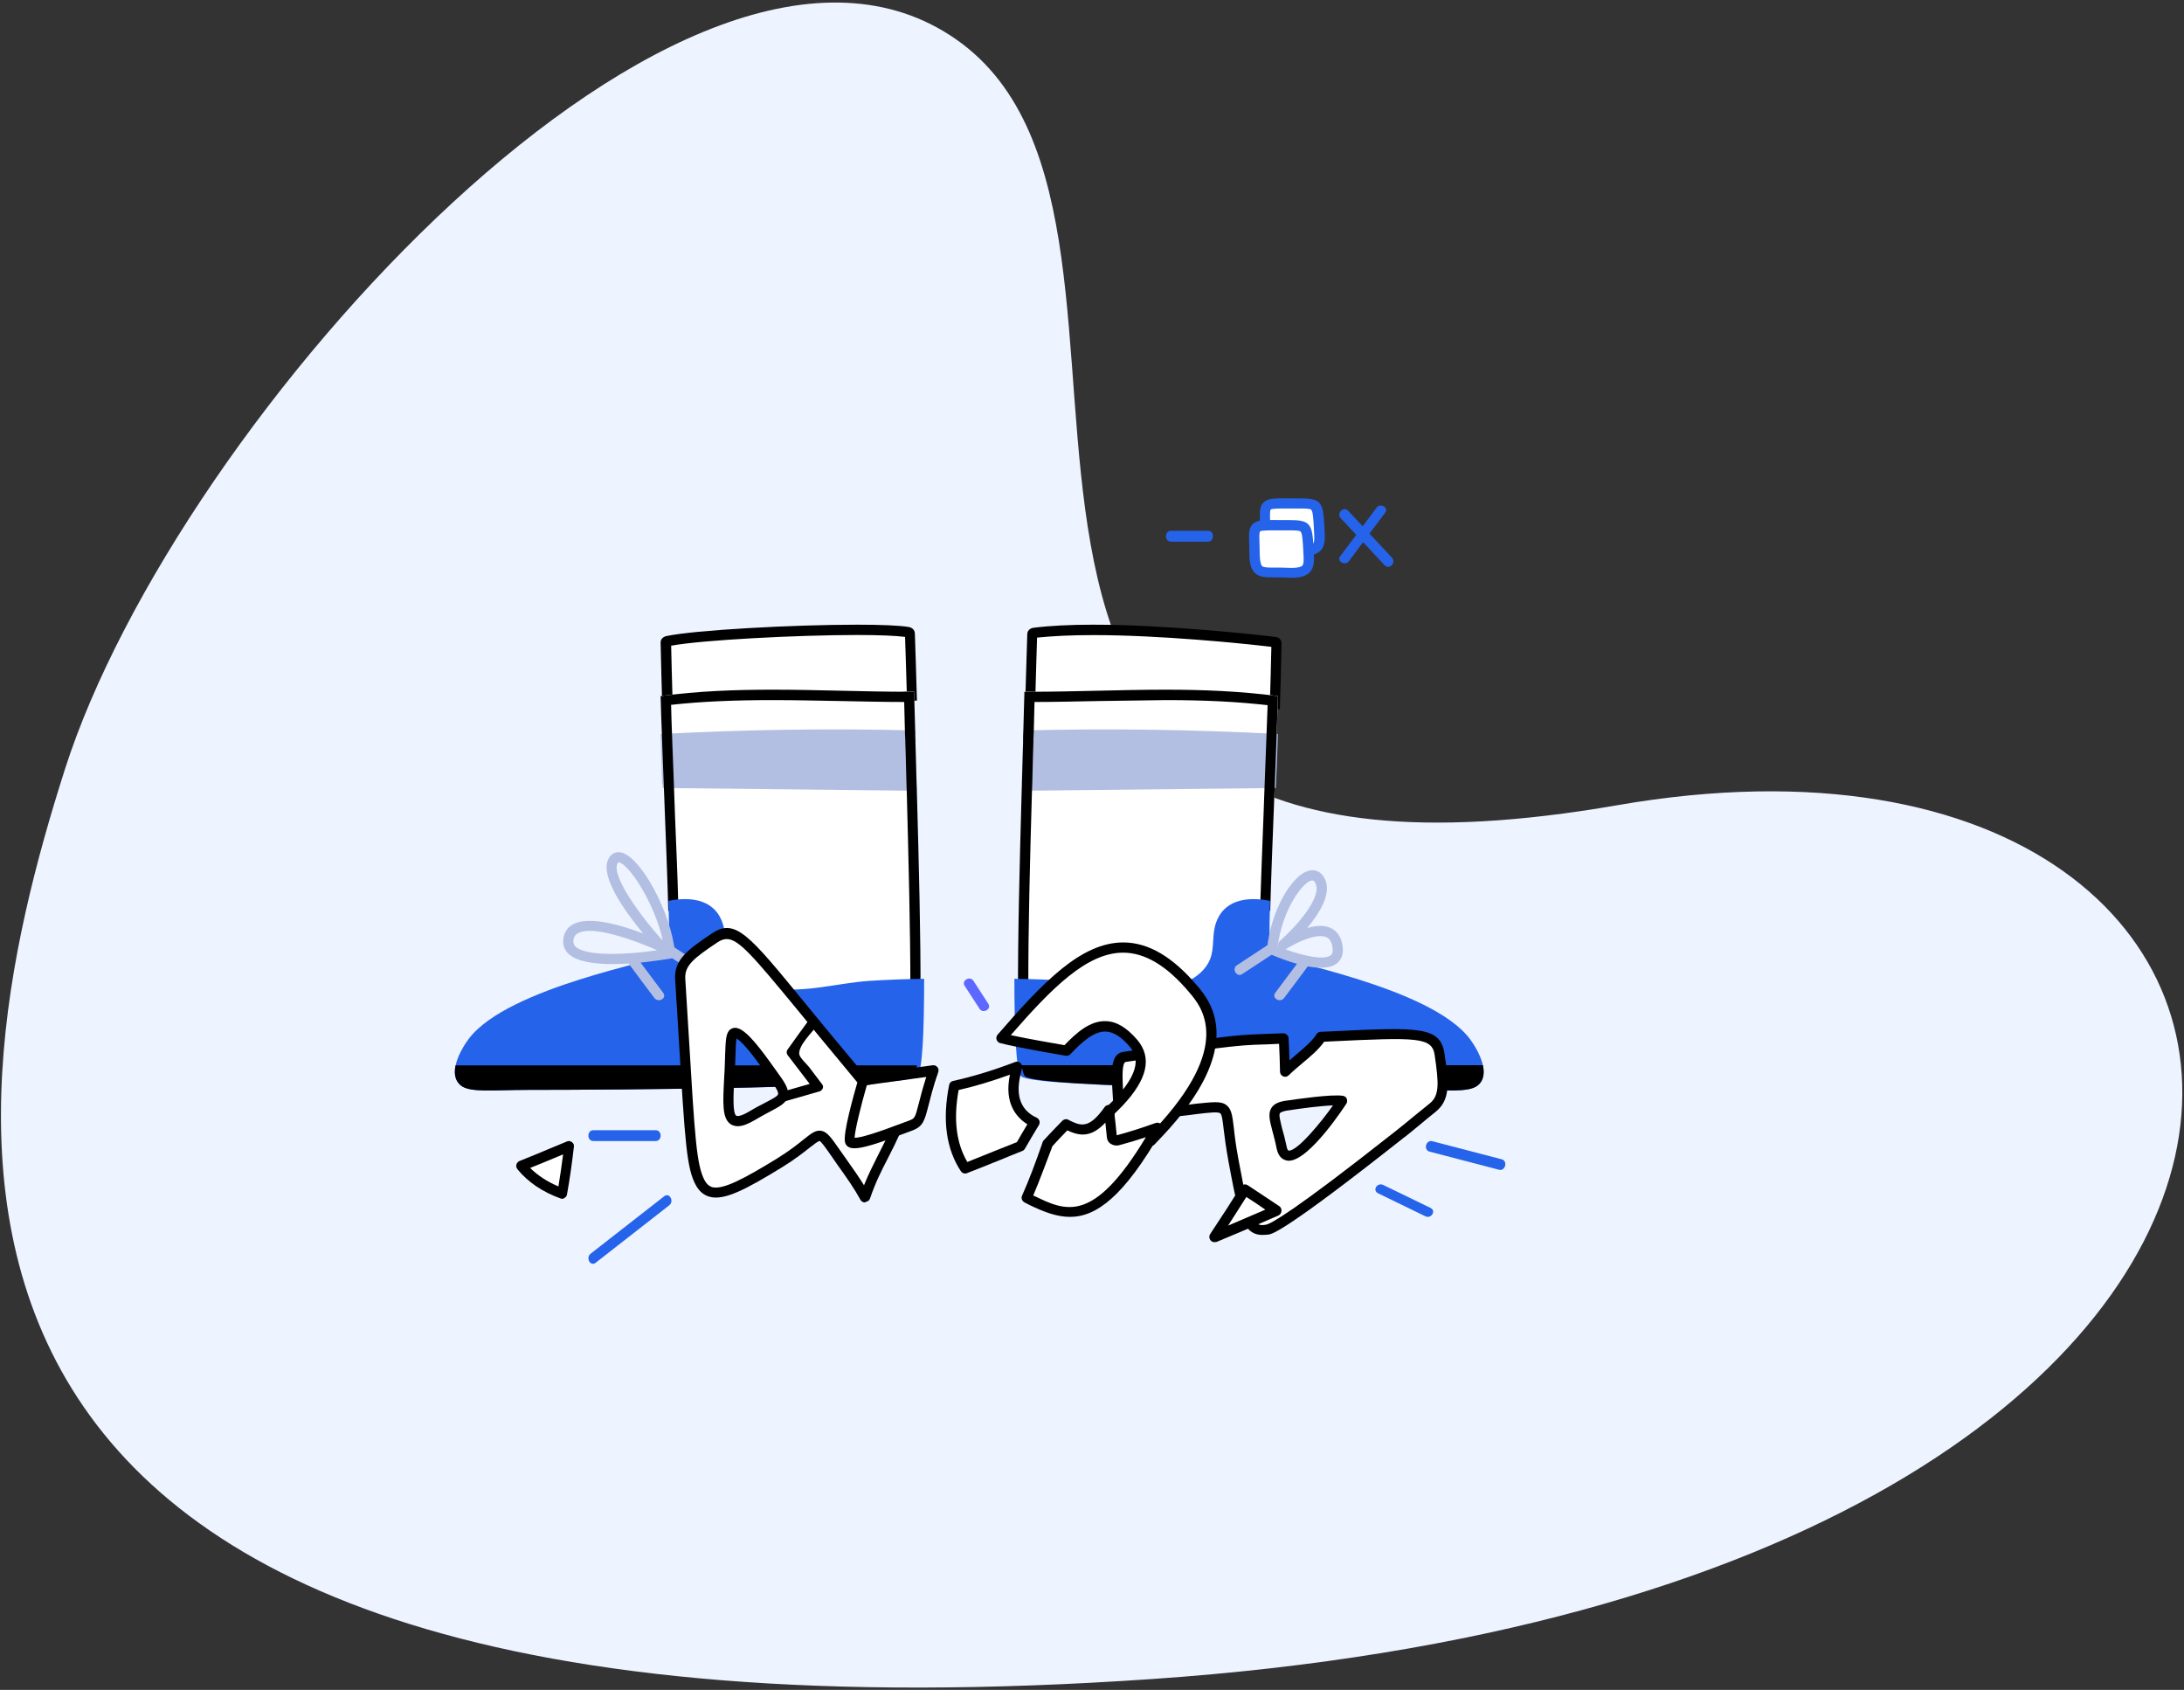 <svg width="605px" height="468px" viewBox="0 0 605 468" version="1.1" xmlns="http://www.w3.org/2000/svg" xmlns:xlink="http://www.w3.org/1999/xlink">
    <rect x="0" y="0" width="605" height="468" fill="#333333" stroke="none"/>
    <g id="Landing-Page" stroke="none" stroke-width="1" fill="none" fill-rule="evenodd">
        <g id="Partners----Select-Copy-2" transform="translate(-449, -1226)">
            <g id="Group" transform="translate(449.266, 1226.704)">
                <g id="Group-2" transform="translate(0, -0)">
                    <path d="M17.734,212.296 C48.734,115.296 190.734,-41.704 264.734,10.296 C338.734,62.296 228.734,260.296 447.734,222.296 C666.734,184.296 683.734,439.296 318.734,464.296 C-46.266,489.296 -13.266,309.296 17.734,212.296 Z" id="Path-11" fill="#EDF3FF"></path>
                    <g id="404" transform="translate(125.734, 137.296)" fill-rule="nonzero">
                        <path d="M58.416,57 C58.26,51.512 58.104,45.918 58,40.43 C58,40.219 58.26,40.113 58.364,40.113 C66.168,38.425 93.795,37 110.912,37 C117.78,37 122.618,37.211 124.907,37.633 C125.116,37.686 125.48,37.792 125.48,38.003 C125.636,42.963 125.792,48.715 126,55.259 C121.109,55.892 115.751,56.156 109.299,56.156 C104.565,56.156 99.726,55.997 94.992,55.839 C90.257,55.681 85.314,55.522 80.528,55.522 C72.464,55.522 65.908,55.945 59.925,56.894 C59.405,56.947 58.884,57 58.416,57 Z" id="Path" fill="#FFFFFF"></path>
                        <path d="M111.475,37.855 C117.678,37.855 122.318,38.067 124.716,38.384 C124.872,42.402 124.977,47.055 125.185,53.506 C120.702,53.982 115.749,54.246 109.911,54.246 C105.219,54.246 100.319,54.087 95.627,53.929 C90.884,53.77 85.932,53.611 81.084,53.611 C72.952,53.611 66.332,54.034 60.285,55.039 C60.128,49.963 60.023,45.257 59.919,40.816 C68.52,39.23 94.898,37.855 111.475,37.855 Z M111.475,35 C93.699,35 66.384,36.48 58.512,38.172 C57.678,38.384 57,39.018 57,39.917 C57.104,45.945 57.313,52.025 57.47,58 C58.46,57.947 59.503,57.894 60.493,57.841 C67.218,56.784 74.098,56.467 80.979,56.467 C90.571,56.467 100.267,57.048 109.807,57.048 C115.958,57.048 122.005,56.784 128,55.991 C127.791,48.906 127.635,42.72 127.426,37.379 C127.374,36.428 126.645,35.793 125.706,35.634 C123.204,35.211 117.991,35 111.475,35 Z" id="Shape" fill="#000000"></path>
                        <path d="M57.467,68.552 C57.571,71.802 57.726,75 57.83,78.094 C57.882,79.037 57.882,79.981 57.934,80.925 C58.452,94.189 58.919,105.986 59.126,114.217 C65.817,114.951 71.107,117.94 73.597,125.175 C76.76,134.559 78.731,143.839 90.764,143.997 C102.952,144.154 114.932,138.859 127.121,137.862 C127.743,137.81 128.365,137.81 128.988,137.758 C129.091,121.924 128.521,100.481 128.002,81.711 C127.95,80.768 127.95,79.824 127.899,78.88 C127.795,74.948 127.691,71.121 127.587,67.556 C127.587,67.346 127.587,67.136 127.587,66.926 C127.535,66.192 127.535,65.458 127.535,64.724 C127.432,60.74 127.328,57.07 127.224,53.557 C103.782,53.662 80.235,51.617 57,54.763 C57.104,58.433 57.207,62.103 57.363,65.721 C57.415,66.664 57.415,67.608 57.467,68.552 Z" id="Path" fill="#FFFFFF"></path>
                        <path d="M128,81 C127.948,80.072 127.583,66.616 127.583,66.462 C127.531,65.74 127.531,65.018 127.531,64.296 C104.021,63.678 80.51,64.039 57,65.276 C57.052,66.204 57.365,78.268 57.417,79.196 C57.469,79.196 57.521,79.196 57.521,79.196 C57.521,79.556 57.573,79.866 57.573,80.227 C81.032,80.484 104.542,80.742 128,81 Z" id="Path" fill="#B3BFE2"></path>
                        <path d="M88.067,55.883 C94.29,55.883 100.67,56.04 106.842,56.145 C112.65,56.25 118.615,56.407 124.475,56.407 C124.527,59.081 124.631,61.859 124.683,64.847 C124.683,65.214 124.683,65.581 124.735,65.948 C124.735,66.315 124.735,66.629 124.787,66.996 C124.787,67.101 124.787,67.206 124.787,67.31 C124.787,67.363 124.787,67.468 124.787,67.52 C124.787,67.573 124.787,67.573 124.787,67.625 L124.89,70.77 C124.942,73.391 125.046,76.117 125.098,78.948 L125.202,81.778 C125.668,99.601 126.187,119.782 126.187,135.089 C120.845,135.613 115.607,136.871 110.472,138.077 C103.885,139.649 97.61,141.117 91.334,141.117 L90.816,141.117 C82.206,141.012 80.08,135.77 77.02,126.544 C76.76,125.758 76.501,124.972 76.242,124.185 C73.908,117.371 69.084,113.177 61.875,111.71 C61.72,105.315 61.357,97.19 60.994,88.016 L60.734,80.782 C60.734,80.31 60.682,79.839 60.682,79.367 C60.682,78.895 60.631,78.423 60.631,77.899 C60.579,76.117 60.475,74.282 60.423,72.448 L60.267,68.359 C60.216,67.415 60.216,66.472 60.164,65.528 C60.06,62.75 59.956,59.972 59.904,57.194 C68.047,56.302 77.123,55.883 88.067,55.883 Z M88.067,53 C77.694,53 67.321,53.367 57,54.782 C57.104,58.452 57.207,62.121 57.363,65.738 C57.415,66.681 57.415,67.625 57.467,68.569 C57.571,71.819 57.726,75.016 57.83,78.109 C57.882,79.052 57.882,79.996 57.934,80.94 C58.452,94.202 58.919,105.996 59.126,114.226 C65.817,114.96 71.107,117.948 73.597,125.181 C76.76,134.565 78.731,143.843 90.764,144 C90.971,144 91.127,144 91.334,144 C103.315,144 115.14,138.863 127.121,137.867 C127.743,137.815 128.365,137.815 128.988,137.762 C129.091,121.931 128.521,100.492 128.002,81.726 C127.95,80.782 127.95,79.839 127.899,78.895 C127.795,74.964 127.691,71.137 127.587,67.573 C127.587,67.363 127.587,67.153 127.587,66.944 C127.535,66.21 127.535,65.476 127.535,64.742 C127.432,60.758 127.328,57.089 127.224,53.577 C126.706,53.577 126.239,53.577 125.72,53.577 C113.169,53.577 100.618,53 88.067,53 Z" id="Shape" fill="#000000"></path>
                        <path d="M114.815,133.643 C105.462,134.269 95.741,137.449 86.388,135.311 C82.5,134.425 78.401,132.34 76.352,128.794 C74.46,125.562 75.301,122.069 74.46,118.628 C72.569,111.172 65.738,110.181 59.17,111.485 C59.432,120.14 59.432,125.666 58.854,126.187 C56.963,128.064 14.822,135.207 3.84,149.701 C1.318,153.09 -2.098,159.66 1.686,162.631 C4.26,164.665 10.881,163.831 20.444,163.831 C44.142,163.831 124.798,163.361 128.108,160.077 C129.527,158.669 130,147.772 130,133.07 C124.903,133.122 119.859,133.33 114.815,133.643 Z" id="Path" fill="#2563EB"></path>
                        <path d="M0.208,157 C-0.261,159.206 0,161.255 1.667,162.621 C4.221,164.67 10.787,163.829 20.273,163.829 C43.778,163.829 123.778,163.356 127.062,160.047 C127.427,159.679 127.739,158.629 128,157.053 L0.208,157.053 L0.208,157 Z" id="Path" fill="#000000"></path>
                        <path d="M68.336,129.308 C65.241,127.266 62.2,125.277 59.105,123.236 C57.557,122.241 56.116,124.649 57.664,125.696 C60.759,127.737 63.8,129.726 66.895,131.768 C68.443,132.762 69.884,130.302 68.336,129.308 Z" id="Path" fill="#B3BFE2"></path>
                        <path d="M57.722,136.971 C55.408,133.833 53.041,130.694 50.727,127.608 C49.675,126.167 47.203,127.556 48.255,128.997 C50.569,132.135 52.936,135.273 55.25,138.36 C56.355,139.852 58.827,138.463 57.722,136.971 Z" id="Path" fill="#B3BFE2"></path>
                        <path d="M43.728,129 C38.652,129 33.785,128.327 31.483,126.154 C30.279,125.015 29.808,123.514 30.07,121.858 C30.332,120.098 31.274,118.701 32.843,117.925 C37.291,115.596 46.187,118.235 52.153,120.512 C47.181,114.509 40.222,104.831 42.472,100.018 C43.152,98.517 44.408,97.793 45.926,98.052 C51.42,98.983 60.002,114.871 60.996,125.947 C61.048,126.671 60.577,127.292 59.845,127.447 C58.484,127.654 50.844,129 43.728,129 Z M37.344,119.788 C36.088,119.788 34.989,119.995 34.152,120.409 C33.419,120.823 33,121.392 32.843,122.272 C32.739,123.048 32.896,123.618 33.419,124.135 C36.349,126.93 47.705,126.412 56.025,125.17 C51.891,123.307 42.89,119.788 37.344,119.788 Z M45.35,100.794 C45.245,100.794 45.193,100.846 45.036,101.157 C43.414,104.624 51.211,115.492 57.595,122.479 C55.397,112.18 48.228,101.26 45.402,100.794 L45.35,100.794 Z" id="Shape" fill="#B3BFE2"></path>
                        <path d="M178.495,59 C170.905,59 164.667,57.725 159,54.963 C159.208,48.217 159.364,42.321 159.52,37.222 C159.52,36.956 159.832,36.85 160.04,36.85 C164.303,36.266 169.813,36 176.364,36 C195.911,36 219.878,38.497 226.74,39.4 C226.896,39.4 227,39.559 227,39.718 C226.896,45.242 226.74,50.873 226.584,56.397 C226.064,56.397 225.544,56.344 225.076,56.344 C222.321,55.919 219.358,55.707 216.187,55.707 C209.896,55.707 203.45,56.557 197.211,57.406 C190.972,58.15 184.63,59 178.495,59 Z" id="Path" fill="#FFFFFF"></path>
                        <path d="M176.819,37.883 C195.481,37.883 218.209,40.179 226.185,41.14 C226.081,45.571 225.977,50.269 225.82,55.394 C225.82,55.394 225.82,55.394 225.768,55.394 C222.953,54.967 219.982,54.7 216.698,54.7 C210.286,54.7 203.769,55.554 197.462,56.409 C191.311,57.209 185.003,58.064 178.904,58.064 C171.866,58.064 166.08,56.943 160.815,54.54 C161.023,47.706 161.128,42.795 161.284,38.577 C165.454,38.15 170.667,37.883 176.819,37.883 Z M176.819,35 C170.667,35 164.933,35.267 160.294,35.854 C159.355,35.961 158.573,36.655 158.573,37.616 C158.417,43.008 158.209,49.255 158,56.409 C164.777,59.879 171.814,61 178.956,61 C191.415,61 204.291,57.637 216.698,57.637 C219.669,57.637 222.588,57.85 225.507,58.277 C226.498,58.331 227.54,58.384 228.531,58.437 C228.739,52.351 228.896,46.211 229,40.179 C229,39.271 228.374,38.524 227.488,38.417 C222.327,37.776 197.305,35 176.819,35 Z" id="Shape" fill="#000000"></path>
                        <path d="M227.533,68.552 C227.429,71.802 227.274,75 227.17,78.094 C227.118,79.037 227.118,79.981 227.066,80.925 C226.548,94.189 226.081,105.986 225.874,114.217 C219.183,114.951 217.212,126.905 214.775,134.14 C211.611,143.525 206.269,143.839 194.236,143.997 C182.048,144.154 170.068,138.859 157.879,137.862 C157.257,137.81 156.635,137.81 156.012,137.758 C155.909,121.924 156.479,100.481 156.998,81.711 C157.05,80.768 157.05,79.824 157.101,78.88 C157.205,74.948 157.309,71.121 157.413,67.556 C157.413,67.346 157.413,67.136 157.413,66.926 C157.465,66.192 157.465,65.458 157.465,64.724 C157.568,60.74 157.672,57.07 157.776,53.557 C181.218,53.662 204.765,51.617 228,54.763 C227.896,58.433 227.793,62.103 227.637,65.721 C227.585,66.664 227.533,67.608 227.533,68.552 Z" id="Path" fill="#FFFFFF"></path>
                        <path d="M228,65.272 C204.507,64.038 181.014,63.679 157.521,64.295 C157.469,65.015 157,77.865 157,78.636 C157,78.841 157,79.047 157,79.252 C157.052,79.252 157.104,79.252 157.104,79.252 C157.104,79.818 157.052,80.435 157.052,81 C180.493,80.743 203.986,80.486 227.427,80.229 C227.427,79.921 227.427,79.561 227.479,79.201 C227.635,75.912 228,66.043 228,65.272 Z" id="Path" fill="#B3BFE2"></path>
                        <path d="M196.933,53 C184.382,53 171.831,53.577 159.28,53.577 C158.761,53.577 158.294,53.577 157.776,53.577 C157.672,57.089 157.568,60.758 157.465,64.742 C157.413,65.476 157.413,66.21 157.413,66.944 C157.413,67.153 157.413,67.363 157.413,67.573 C157.309,71.137 157.205,74.964 157.101,78.895 C157.05,79.839 157.05,80.782 156.998,81.726 C156.479,100.492 155.909,121.984 156.012,137.762 C156.635,137.815 157.257,137.815 157.879,137.867 C169.86,138.863 181.685,144 193.666,144 C193.873,144 194.029,144 194.236,144 C206.269,143.843 211.611,143.528 214.775,134.145 C217.212,126.911 219.183,114.96 225.874,114.226 C226.081,105.944 226.548,94.202 227.066,80.94 C227.118,79.996 227.118,79.052 227.17,78.109 C227.274,74.964 227.429,71.766 227.533,68.569 C227.585,67.625 227.585,66.681 227.637,65.738 C227.741,62.121 227.896,58.504 228,54.782 C217.679,53.419 207.306,53 196.933,53 Z M224.836,65.581 C224.784,66.524 224.784,67.468 224.733,68.411 L224.577,72.552 C224.525,74.387 224.421,76.169 224.369,78.004 C224.369,78.476 224.318,78.948 224.318,79.419 C224.318,79.891 224.266,80.363 224.266,80.782 L224.006,88.016 C223.643,97.347 223.332,105.524 223.125,112.024 C217.627,114.383 215.345,122.298 213.478,128.798 C213.011,130.371 212.596,131.891 212.13,133.202 C209.64,140.645 206.321,140.96 194.236,141.117 L193.718,141.117 C187.39,141.117 181.167,139.649 174.58,138.077 C169.497,136.871 164.207,135.613 158.865,135.089 C158.813,119.782 159.332,99.601 159.85,81.726 L159.954,78.948 C160.006,76.169 160.11,73.391 160.161,70.77 L160.265,67.625 C160.265,67.625 160.265,67.573 160.265,67.52 C160.265,67.468 160.265,67.363 160.265,67.31 C160.265,67.206 160.265,67.101 160.265,66.996 C160.265,66.629 160.265,66.262 160.317,65.948 C160.317,65.581 160.317,65.214 160.369,64.794 C160.421,61.859 160.525,59.081 160.576,56.407 C166.489,56.407 172.453,56.25 178.21,56.145 L196.985,55.883 C207.98,55.883 217.005,56.355 225.147,57.298 C225.044,60.077 224.94,62.855 224.836,65.581 Z" id="Shape" fill="#000000"></path>
                        <path d="M170.185,133.643 C179.538,134.269 189.259,137.449 198.612,135.311 C202.5,134.425 206.599,132.34 208.648,128.794 C210.54,125.562 209.699,122.069 210.54,118.628 C212.431,111.172 219.262,110.181 225.83,111.485 C225.568,120.14 225.568,125.666 226.146,126.187 C228.037,128.064 270.178,135.207 281.16,149.701 C283.682,153.09 287.098,159.66 283.314,162.631 C280.74,164.665 274.119,163.831 264.556,163.831 C240.858,163.831 160.202,163.361 156.892,160.077 C155.473,158.669 155,147.772 155,133.07 C160.097,133.122 165.141,133.33 170.185,133.643 Z" id="Path" fill="#2563EB"></path>
                        <path d="M157,157.053 C157.261,158.629 157.573,159.679 157.938,160.047 C161.221,163.356 241.216,163.829 264.719,163.829 C274.204,163.829 280.77,164.67 283.324,162.621 C285.044,161.255 285.252,159.206 284.783,157 L157,157 L157,157.053 Z" id="Path" fill="#000000"></path>
                        <path d="M216.654,129.308 C219.752,127.266 222.796,125.277 225.894,123.236 C227.442,122.241 228.884,124.649 227.336,125.696 C224.238,127.737 221.194,129.726 218.096,131.768 C216.601,132.762 215.105,130.302 216.654,129.308 Z" id="Path" fill="#B3BFE2"></path>
                        <path d="M227.256,136.971 C229.575,133.833 231.947,130.694 234.267,127.608 C235.321,126.167 237.798,127.556 236.744,128.997 C234.425,132.135 232.052,135.273 229.733,138.36 C228.679,139.852 226.202,138.463 227.256,136.971 Z" id="Path" fill="#B3BFE2"></path>
                        <path d="M239.906,130 C234.641,130 227.586,127.001 225.848,126.212 C225.269,125.949 224.953,125.37 225.006,124.791 C225.901,114.69 231.798,103.957 236.905,103.062 C238.695,102.747 240.222,103.641 241.064,105.535 C242.907,109.534 239.537,114.9 236.115,119.004 C238.326,118.373 240.643,118.11 242.538,118.951 C243.802,119.53 245.487,120.845 245.908,123.95 C246.329,126.685 245.223,128.106 244.276,128.843 C243.223,129.684 241.643,130 239.906,130 Z M230.218,124.949 C235.009,126.685 240.748,128.001 242.591,126.58 C242.801,126.422 243.381,126.001 243.117,124.37 C242.801,122.161 241.748,121.687 241.38,121.529 C238.747,120.372 233.166,122.95 230.271,124.844 C230.271,124.897 230.218,124.897 230.218,124.949 Z M227.954,124.055 C228.007,124.055 228.059,124.107 228.112,124.107 C227.954,123.581 228.112,123.002 228.533,122.582 C233.272,118.425 240.222,110.481 238.431,106.693 C238.01,105.745 237.589,105.798 237.326,105.851 C234.746,106.324 229.165,114.216 227.954,124.055 Z" id="Shape" fill="#B3BFE2"></path>
                        <path d="M109.6,156.498 C82.062,124.07 78.528,116.707 71.722,121.198 C64.917,125.689 61.751,128.091 62.015,132.582 C64.6,174.566 64.758,183.809 67.607,188.979 C70.456,194.149 76.312,191.747 89.87,183.496 C103.428,175.245 99.313,171.956 107.385,183.183 C110.075,186.943 112.185,189.919 113.926,193 C116.617,185.324 119.835,180.989 123,173.418 C120.151,169.24 115.878,163.861 109.6,156.498 Z M82.115,170.389 C73.885,175.245 75.52,167.569 76.048,155.297 C76.259,149.658 76.206,146.942 77.842,147.465 C80.638,148.3 85.966,156.081 88.815,159.997 C93.404,166.211 90.345,165.532 82.115,170.389 Z" id="Shape" fill="#FFFFFF"></path>
                        <path d="M113.603,195 C113.083,195 112.614,194.739 112.354,194.269 C110.74,191.29 108.709,188.364 106.002,184.603 C105.325,183.662 104.752,182.774 104.232,182.042 C102.878,180.109 101.472,178.071 101.004,177.967 C100.691,178.019 99.442,178.907 98.4,179.743 C96.682,181.102 94.339,182.983 90.695,185.23 C80.49,191.499 74.607,194.53 70.598,193.433 C68.984,193.015 67.682,191.917 66.745,190.193 C64.194,185.491 63.777,178.542 62.007,149.23 C61.747,144.476 61.382,139.146 61.018,133.138 C60.705,127.808 64.506,124.987 71.223,120.494 C77.679,116.209 81.375,120.703 96.943,139.721 C100.587,144.162 105.117,149.7 110.479,156.075 C116.675,163.442 120.892,168.876 123.756,173.056 C124.016,173.474 124.068,173.944 123.912,174.414 C122.558,177.706 121.153,180.423 119.851,182.983 C118.081,186.379 116.467,189.618 115.009,193.903 C114.853,194.425 114.332,194.791 113.812,194.843 C113.707,195 113.655,195 113.603,195 Z M75.336,122.061 C74.503,122.061 73.67,122.374 72.785,122.949 C66.12,127.39 63.621,129.428 63.829,133.033 C64.194,139.042 64.506,144.371 64.819,149.126 C66.485,177.183 66.953,184.707 69.192,188.887 C69.765,189.932 70.442,190.507 71.275,190.768 C74.242,191.552 80.074,188.469 89.185,182.878 C92.725,180.684 94.964,178.907 96.63,177.549 C98.661,175.929 99.91,174.937 101.42,175.146 C103.086,175.407 104.128,176.87 106.575,180.37 C107.095,181.102 107.668,181.938 108.345,182.878 C110.323,185.648 111.937,187.999 113.343,190.245 C114.593,187.11 115.946,184.498 117.3,181.781 C118.497,179.43 119.747,176.974 120.997,174.101 C118.185,170.077 114.176,164.905 108.345,157.956 C102.982,151.529 98.452,145.991 94.808,141.55 C82.781,126.972 78.616,122.061 75.336,122.061 Z M78.355,173.892 C77.731,173.892 77.106,173.735 76.533,173.421 C73.982,171.854 74.242,167.569 74.607,160.516 C74.711,159.053 74.763,157.538 74.815,155.866 L74.867,154.246 C75.023,149.909 75.075,147.976 76.377,147.036 C76.793,146.775 77.47,146.461 78.408,146.775 C81.063,147.558 84.759,152.522 88.925,158.374 L89.966,159.837 C91.684,162.188 92.621,163.964 92.257,165.636 C91.84,167.465 90.018,168.405 87.259,169.868 C86.009,170.548 84.603,171.279 82.937,172.272 C81.583,173.056 79.917,173.892 78.355,173.892 Z M78.043,149.596 C77.835,150.484 77.783,152.417 77.731,154.298 L77.679,155.97 C77.627,157.642 77.522,159.157 77.418,160.673 C77.158,165.218 76.898,170.339 77.991,171.018 C78.095,171.07 78.876,171.384 81.531,169.816 C83.25,168.771 84.811,167.987 86.009,167.36 C87.831,166.42 89.445,165.584 89.549,165.009 C89.654,164.487 89.081,163.337 87.727,161.509 L86.634,159.993 C84.551,156.911 80.23,150.85 78.043,149.596 Z" id="Shape" fill="#000000"></path>
                        <path d="M272.156,154.594 C271.163,148.003 265.573,148.522 239.397,149.768 C237.359,153.141 232.605,156.203 229.365,159.369 C229.261,156.307 229.156,153.245 229,150.235 C226.387,150.339 223.67,150.442 220.744,150.546 C211.079,150.909 190.075,154.646 185.164,155.321 C182.656,155.476 182.917,159.68 183.126,163.988 C183.335,168.243 183.544,172.655 186.052,172.291 C189.448,171.461 197.912,170.475 202.458,169.956 C216.147,168.347 212.124,167.776 215.049,183.138 C217.923,198.5 218.863,204.157 224.611,202.807 C229.835,201.562 261.654,176.08 261.706,176.132 C263.587,174.627 268.081,170.942 270.171,169.229 C273.723,166.479 273.358,162.535 272.156,154.594 Z M228.529,180.336 C226.857,172.136 224.663,169.8 229.574,168.814 C229.574,168.814 241.957,166.842 245.196,167.413 C245.614,167.257 230.41,189.573 228.529,180.336 Z" id="Shape" fill="#FFFFFF"></path>
                        <path d="M223.613,204 C222.565,204 221.622,203.739 220.784,203.218 C217.59,201.132 216.49,195.345 214.342,183.822 L214.185,182.936 C213.557,179.494 213.242,176.783 212.981,174.802 C212.719,172.508 212.509,170.683 212.038,170.318 C211.409,169.849 208.948,170.109 205.543,170.526 L203.134,170.839 C199.311,171.256 190.302,172.299 186.846,173.133 C185.798,173.29 185.012,173.081 184.332,172.508 C182.551,171.048 182.341,167.555 182.132,163.54 C181.87,158.587 181.608,153.529 185.484,153.268 C186.531,153.112 188.574,152.799 191.14,152.382 C199.573,151.026 213.714,148.732 221.203,148.471 C224.136,148.367 226.86,148.263 229.426,148.159 C230.212,148.159 230.893,148.732 230.945,149.514 C231.05,151.391 231.155,153.373 231.207,155.667 C231.731,155.197 232.307,154.728 232.831,154.259 C235.135,152.33 237.492,150.349 238.697,148.419 C238.959,148.002 239.378,147.742 239.849,147.742 L242.468,147.637 C267.136,146.438 273.002,146.177 274.154,153.842 C275.359,161.871 275.83,166.564 271.693,169.901 C270.593,170.787 268.917,172.143 267.241,173.551 C265.67,174.854 264.151,176.105 263.208,176.835 C263.208,176.835 263.156,176.887 263.103,176.887 C262.999,176.992 262.527,177.305 261.846,177.878 C230.317,202.749 226.65,203.635 225.446,203.896 C224.817,203.948 224.189,204 223.613,204 Z M210.624,167.242 C212.038,167.242 212.981,167.45 213.766,168.076 C215.18,169.171 215.39,171.048 215.809,174.489 C216.018,176.523 216.333,179.077 216.961,182.466 L217.118,183.353 C219.004,193.416 220.156,199.516 222.356,200.924 C222.722,201.184 223.403,201.445 224.817,201.132 C226.127,200.819 232.097,197.743 260.118,175.636 C260.746,175.167 261.165,174.802 261.427,174.593 C262.37,173.863 263.889,172.612 265.46,171.309 C267.136,169.953 268.865,168.545 269.964,167.659 C272.793,165.417 272.583,162.184 271.431,154.207 C270.698,149.201 266.665,149.254 242.677,150.401 L240.792,150.505 C239.325,152.643 237.021,154.572 234.769,156.449 C233.459,157.544 232.097,158.691 230.998,159.786 C230.579,160.203 230.002,160.307 229.479,160.099 C228.955,159.89 228.588,159.369 228.588,158.847 C228.536,155.875 228.431,153.373 228.326,151.078 C226.127,151.183 223.822,151.287 221.465,151.339 C214.133,151.6 200.096,153.842 191.716,155.197 C189.15,155.615 187.055,155.927 185.903,156.084 C184.698,156.188 184.96,160.776 185.065,163.279 C185.222,165.886 185.379,169.64 186.269,170.318 C186.269,170.318 186.322,170.37 186.427,170.318 C189.936,169.484 199.049,168.441 202.925,167.972 L205.334,167.659 C207.534,167.45 209.314,167.242 210.624,167.242 Z M230.998,183.457 C230.84,183.457 230.736,183.457 230.579,183.405 C229.531,183.249 228.169,182.571 227.646,180.068 C227.279,178.191 226.86,176.627 226.493,175.271 C225.708,172.351 225.236,170.422 226.179,168.858 C226.965,167.555 228.536,167.137 229.793,166.877 C229.845,166.877 229.845,166.877 229.898,166.877 C233.773,166.303 242.939,165 245.977,165.469 C246.291,165.521 246.605,165.678 246.815,165.886 C247.234,166.303 247.286,167.033 247.024,167.555 C246.92,167.711 236.811,183.457 230.998,183.457 Z M230.421,179.547 C230.526,180.172 230.788,180.642 230.945,180.642 C233.25,181.007 240.216,172.508 243.253,168.128 C240.058,168.232 234.716,168.91 230.369,169.588 L230.317,169.588 C229.007,169.849 228.641,170.162 228.536,170.318 C228.222,170.839 228.693,172.56 229.164,174.541 C229.583,175.897 230.002,177.565 230.421,179.547 Z" id="Shape" fill="#000000"></path>
                        <path d="M195.342,175.23 C217.013,152.235 209.494,140.738 205.003,135.459 C185.368,112.255 170.068,128.142 152,149.047 C155.916,150.092 168.762,152.34 169.964,152.496 C176.021,145.964 181.608,142.305 188.449,150.406 C190.277,152.549 193.358,157.252 184.533,166.555 C183.593,167.548 182.757,168.384 181.922,169.168 C181.452,172.094 181.034,175.073 180.512,178 C184.742,178 189.024,177.739 193.253,177.373 C193.985,176.746 194.663,176.014 195.342,175.23 Z" id="Path" fill="#FFFFFF"></path>
                        <path d="M180.299,180 C179.775,180 179.251,179.895 178.937,179.476 C178.675,179.162 178.57,178.743 178.623,178.324 C178.99,176.28 179.304,174.237 179.618,172.194 L180.037,169.47 C180.09,169.155 180.247,168.893 180.456,168.684 C181.242,167.898 182.08,167.06 183.023,166.117 C191.457,157.158 188.157,153.281 186.9,151.814 C184.595,149.09 182.395,147.728 180.247,147.676 C176.946,147.571 173.437,150.819 170.503,153.962 C170.189,154.277 169.717,154.486 169.298,154.381 C168.198,154.224 155.154,151.972 151.068,150.871 C150.596,150.767 150.229,150.4 150.072,149.928 C149.915,149.457 150.02,148.933 150.334,148.566 C162.907,134.054 173.437,123 185.171,123 C185.223,123 185.223,123 185.276,123 C192.191,123.052 198.844,126.982 205.654,134.997 C209.112,139.084 219.694,151.552 195.91,176.752 C195.177,177.538 194.496,178.219 193.815,178.952 C193.553,179.214 193.239,179.371 192.924,179.371 C188.21,179.79 184.071,180 180.299,180 Z M182.761,170.413 L182.395,172.665 C182.185,174.185 181.923,175.652 181.661,177.171 C184.857,177.119 188.262,176.961 192.086,176.595 C192.662,176.018 193.239,175.442 193.815,174.813 C215.817,151.448 206.859,140.812 203.454,136.831 C197.22,129.444 191.248,125.881 185.223,125.829 C185.171,125.829 185.171,125.829 185.119,125.829 C175.061,125.829 165.369,135.626 154.001,148.671 C158.559,149.666 166.417,151.028 168.879,151.448 C172.284,147.885 176.003,144.689 180.247,144.794 C183.285,144.847 186.114,146.575 189.048,149.981 C193.186,154.905 191.877,160.825 185.066,168.108 C184.281,168.946 183.495,169.679 182.761,170.413 Z" id="Shape" fill="#000000"></path>
                        <path d="M160,173.277 C156.302,171.557 152.969,167.907 154.635,160.294 C154.792,159.512 155,158.73 155.156,158 C149.531,160.138 143.75,161.963 137.916,163.266 C135.833,173.538 137.499,180.838 140.937,186 C146.041,184.019 151.093,181.933 156.146,179.899 C157.344,177.657 158.646,175.467 160,173.277 Z" id="Path" fill="#FFFFFF"></path>
                        <path d="M141.388,187 C140.916,187 140.497,186.79 140.182,186.371 C136.091,180.181 134.99,172.157 136.93,162.453 C137.035,161.929 137.455,161.457 138.032,161.352 C143.539,160.146 149.15,158.415 155.234,156.107 C155.706,155.897 156.283,156.002 156.65,156.369 C157.07,156.736 157.227,157.261 157.122,157.733 C156.965,158.52 156.755,159.254 156.598,160.041 C155.339,165.705 156.913,169.587 161.161,171.527 C161.528,171.685 161.79,171.999 161.948,172.419 C162.052,172.786 162,173.206 161.79,173.573 C160.322,175.985 159.063,178.136 157.909,180.129 C157.752,180.391 157.49,180.654 157.175,180.758 C155.077,181.598 152.927,182.437 150.829,183.328 C147.839,184.535 144.85,185.741 141.86,186.895 C141.703,186.948 141.546,187 141.388,187 Z M139.553,163.87 C138.084,171.894 138.871,178.556 141.965,183.801 C144.587,182.752 147.21,181.703 149.78,180.654 C151.773,179.867 153.713,179.08 155.706,178.293 C156.598,176.72 157.542,175.094 158.591,173.363 C155.601,171.475 152.087,167.593 153.766,159.621 C148.836,161.404 144.168,162.821 139.553,163.87 Z" id="Shape" fill="#000000"></path>
                        <path d="M194,173.881 C190.348,175.179 186.696,176.373 182.939,177.359 C182.365,177.515 181.53,177.048 181.478,176.425 C181.217,173.933 180.957,171.492 180.643,169 C175.635,176.009 172.504,174.711 169.165,173.102 C169.061,173.05 168.957,172.998 168.852,172.946 C167.078,174.711 165.357,176.529 163.687,178.346 C163.687,178.398 163.687,178.502 163.635,178.554 C161.861,183.434 160.087,188.315 158,193.092 C158.47,193.351 158.991,193.611 159.461,193.819 C169.061,198.44 177.826,202.126 194,173.881 Z" id="Path" fill="#FFFFFF"></path>
                        <path d="M170.395,199 C166.67,199 163.103,197.585 159.274,195.751 C158.75,195.489 158.225,195.227 157.753,194.965 C157.123,194.598 156.809,193.812 157.123,193.13 C159.169,188.571 160.9,183.801 162.526,179.19 L162.736,178.561 C162.789,178.299 162.894,178.089 163.051,177.879 C164.625,176.15 166.356,174.368 168.297,172.376 C168.716,171.957 169.398,171.8 169.975,172.114 L170.237,172.272 C173.332,173.739 175.588,174.84 179.994,168.603 C180.309,168.131 180.939,167.922 181.516,168.026 C182.093,168.184 182.512,168.655 182.565,169.232 C182.827,171.643 183.142,174.001 183.352,176.412 C186.656,175.521 190.171,174.42 194.105,173.005 C194.682,172.796 195.312,172.953 195.679,173.425 C196.046,173.896 196.098,174.525 195.836,175.049 C185.292,193.497 177.634,199 170.395,199 Z M160.218,193.078 C160.323,193.13 160.376,193.183 160.481,193.183 C169.241,197.428 176.847,201.096 191.43,176.936 C188.755,177.827 186.237,178.561 183.876,179.19 C183.142,179.347 182.355,179.19 181.673,178.77 C181.043,178.351 180.676,177.722 180.624,176.988 C180.466,175.626 180.362,174.263 180.204,172.9 C176.165,177.198 172.965,176.569 169.66,175.049 C168.139,176.621 166.723,178.089 165.464,179.504 C165.464,179.504 165.464,179.504 165.464,179.556 L165.254,180.185 C163.628,184.378 162.054,188.78 160.218,193.078 Z" id="Shape" fill="#000000"></path>
                        <path d="M113.885,162.502 C113.885,162.502 109.432,176.338 110.061,178.483 C110.689,180.576 123.576,175.725 127.4,174.449 C131.224,173.173 129.705,171.641 134,160 L113.885,162.502 Z" id="Path" fill="#FFFFFF"></path>
                        <path d="M110.734,180 C110.023,180 109.515,179.892 109.108,179.677 C108.6,179.408 108.245,178.977 108.092,178.385 C107.432,176.015 110.48,165.246 111.8,160.723 C111.953,160.185 112.41,159.808 112.918,159.7 L132.421,157.008 C132.878,156.954 133.386,157.17 133.691,157.547 C133.996,157.924 134.097,158.462 133.894,158.947 C132.421,163.254 131.71,166.216 131.152,168.369 C130.136,172.3 129.729,173.969 126.682,175.1 C126.225,175.262 125.666,175.477 124.955,175.746 C117.184,178.708 113.019,180 110.734,180 Z M110.734,177.092 C112.308,177.146 116.829,175.746 124.041,173 C124.752,172.731 125.311,172.516 125.768,172.354 C127.393,171.762 127.495,171.6 128.51,167.616 C128.968,165.785 129.577,163.47 130.593,160.239 L114.137,162.5 C112.46,168.316 110.835,174.939 110.734,177.092 Z" id="Shape" fill="#000000"></path>
                        <path d="M32,179 C27.65,180.782 23.35,182.617 19,184.399 C22.086,188.121 26.082,190.532 30.128,192 C30.938,187.702 31.494,183.351 32,179 Z" id="Path" fill="#FFFFFF"></path>
                        <path d="M29.725,194 C29.57,194 29.415,193.947 29.261,193.894 C24.31,192.1 20.288,189.407 17.348,185.817 C17.039,185.448 16.936,184.973 17.039,184.55 C17.142,184.128 17.451,183.759 17.864,183.547 C20.752,182.386 23.64,181.225 26.476,180.01 L31.066,178.11 C31.53,177.899 32.045,178.004 32.458,178.321 C32.871,178.638 33.077,179.113 32.974,179.641 C32.51,183.6 31.891,188.246 31.066,192.786 C31.014,193.208 30.756,193.525 30.395,193.736 C30.241,193.894 29.983,194 29.725,194 Z M20.855,185.448 C22.969,187.559 25.599,189.249 28.693,190.569 C29.209,187.559 29.622,184.498 29.983,181.7 L27.559,182.703 C25.341,183.653 23.072,184.55 20.855,185.448 Z" id="Shape" fill="#000000"></path>
                        <path d="M227,197.284 C224.288,195.605 221.42,193.877 218.396,192 C215.684,196.049 212.868,200.049 210,204 C215.736,201.827 221.368,199.605 227,197.284 Z" id="Path" fill="#FFFFFF"></path>
                        <path d="M210.41,206 C209.988,206 209.567,205.784 209.304,205.461 C208.936,204.976 208.883,204.275 209.251,203.736 C212.621,198.668 215.306,194.517 217.675,190.689 C217.885,190.366 218.201,190.15 218.57,190.042 C218.938,189.934 219.307,190.042 219.675,190.258 C222.729,192.307 225.624,194.193 228.362,196.026 C228.783,196.296 229.046,196.835 228.993,197.374 C228.941,197.913 228.625,198.399 228.151,198.614 C222.36,201.148 216.622,203.628 210.989,205.946 C210.726,205.946 210.568,206 210.41,206 Z M219.254,193.493 C217.727,195.919 216.043,198.506 214.2,201.418 C217.622,199.962 221.044,198.506 224.519,196.997 C222.834,195.811 221.097,194.679 219.254,193.493 Z" id="Shape" fill="#000000"></path>
                        <path d="M101.785,162.337 C100.57,160.752 99.355,159.168 98.14,157.533 C97.432,156.613 95.559,154.978 95.407,153.956 C95.104,151.554 99.001,147.874 100.367,145.983 C101.43,144.552 99.052,143.173 97.989,144.603 C96.015,147.312 94.041,150.021 92.117,152.729 C91.864,153.087 91.864,153.751 92.117,154.109 L98.292,162.183 C95.863,162.899 93.433,163.563 90.953,164.279 C89.283,164.739 89.992,167.447 91.662,166.936 C94.749,166.067 97.837,165.147 100.924,164.279 C101.734,164.125 102.341,163.052 101.785,162.337 Z" id="Path" fill="#000000"></path>
                        <path d="M233.248,2.018 C222.739,2.018 224.053,1.312 224.053,8.819 C224.053,16.327 226.049,14.614 232.933,14.966 C239.816,15.319 239.081,12.9 238.87,8.164 C238.503,2.018 238.187,2.018 233.248,2.018 Z" id="Path" fill="#FFFFFF"></path>
                        <path d="M234.647,16 C234.223,16 233.798,16 233.374,15.949 C232.153,15.898 231.038,15.898 230.082,15.898 C227.641,15.898 225.889,15.949 224.615,14.672 C223.288,13.447 223.076,11.302 223.076,8.34 C223.076,7.472 223.076,6.757 223.023,6.093 C222.97,3.693 222.916,2.212 224.031,1.14 C225.252,-0.035 227.057,-0.035 231.356,0.016 C232.1,0.016 232.896,0.016 233.798,0.016 C239.796,0.016 240.54,0.782 240.858,7.574 L240.911,8.646 C241.07,11.149 241.176,13.14 239.743,14.57 C238.735,15.54 237.142,16 234.647,16 Z M230.932,13.14 C231.675,13.14 232.524,13.14 233.48,13.191 C236.293,13.345 237.355,12.936 237.673,12.63 C238.204,12.119 238.098,10.689 237.992,8.851 L237.939,7.778 C237.832,6.042 237.726,3.693 237.248,3.182 C236.93,2.825 235.497,2.825 233.745,2.825 C232.843,2.825 232.046,2.825 231.303,2.825 C228.755,2.825 226.367,2.774 225.995,3.131 C225.783,3.335 225.783,4.867 225.836,6.042 C225.836,6.706 225.889,7.472 225.889,8.34 C225.889,9.259 225.889,12.068 226.579,12.732 C227.004,13.14 228.331,13.14 230.029,13.14 C230.348,13.14 230.613,13.14 230.932,13.14 Z" id="Shape" fill="#2563EB"></path>
                        <path d="M230.248,8.018 C219.739,8.018 221.053,7.312 221.053,14.819 C221.053,22.327 223.049,20.614 229.933,20.966 C236.816,21.319 236.081,18.9 235.87,14.164 C235.503,8.018 235.187,8.018 230.248,8.018 Z" id="Path" fill="#FFFFFF"></path>
                        <path d="M231.647,22 C231.223,22 230.798,22 230.374,21.949 C229.153,21.898 228.038,21.898 227.082,21.898 C224.641,21.898 222.889,21.898 221.615,20.672 C220.288,19.447 220.076,17.302 220.076,14.34 C220.076,13.472 220.076,12.757 220.023,12.093 C219.97,9.693 219.916,8.212 221.031,7.14 C222.252,5.965 224.057,5.965 228.356,6.016 C229.1,6.016 229.896,6.016 230.798,6.016 C236.796,6.016 237.54,6.782 237.858,13.574 L237.911,14.646 C238.07,17.149 238.176,19.14 236.743,20.57 C235.735,21.591 234.142,22 231.647,22 Z M227.985,19.191 C228.728,19.191 229.577,19.191 230.533,19.242 C233.346,19.396 234.408,18.987 234.726,18.681 C235.257,18.17 235.151,16.74 235.045,14.902 L234.992,13.829 C234.885,12.093 234.779,9.744 234.302,9.233 C233.983,8.876 232.55,8.876 230.798,8.876 C229.896,8.876 229.1,8.876 228.356,8.876 C225.809,8.876 223.42,8.825 223.048,9.182 C222.836,9.387 222.836,10.919 222.889,12.093 C222.889,12.757 222.942,13.523 222.942,14.391 C222.942,15.31 222.942,18.119 223.632,18.783 C224.057,19.191 225.384,19.191 227.082,19.191 C227.348,19.191 227.613,19.191 227.985,19.191 Z" id="Shape" fill="#2563EB"></path>
                        <path d="M208.664,9 L198.336,9 C196.555,9 196.555,12 198.336,12 L208.664,12 C210.445,12 210.445,9 208.664,9 Z" id="Path" fill="#2563EB"></path>
                        <path d="M259.592,16.439 L247.47,3.448 C246.172,2.078 244.115,4.161 245.414,5.531 L257.536,18.522 C258.781,19.948 260.891,17.865 259.592,16.439 Z" id="Path" fill="#2563EB"></path>
                        <path d="M255.32,2.601 C251.987,7.076 248.655,11.551 245.271,16.026 C244.194,17.45 246.604,18.823 247.68,17.399 C251.013,12.924 254.345,8.449 257.729,3.974 C258.806,2.55 256.396,1.177 255.32,2.601 Z" id="Path" fill="#2563EB"></path>
                        <path d="M55.642,175 L38.358,175 C36.547,175 36.547,178 38.358,178 L55.642,178 C57.453,178 57.453,175 55.642,175 Z" id="Path" fill="#2563EB"></path>
                        <path d="M58.006,193.282 C51.223,198.572 44.389,203.916 37.607,209.206 C36.168,210.328 37.555,212.84 38.994,211.718 C45.777,206.428 52.611,201.084 59.393,195.794 C60.832,194.672 59.445,192.16 58.006,193.282 Z" id="Path" fill="#2563EB"></path>
                        <path d="M289.976,183.051 C283.596,181.383 277.163,179.715 270.784,178.046 C268.976,177.601 268.232,180.493 270.039,180.938 C276.419,182.606 282.852,184.275 289.232,185.943 C290.986,186.443 291.783,183.496 289.976,183.051 Z" id="Path" fill="#2563EB"></path>
                        <path d="M270.302,196.536 C265.926,194.428 261.549,192.271 257.173,190.163 C255.519,189.379 254.078,191.634 255.732,192.467 C260.108,194.575 264.485,196.732 268.861,198.84 C270.462,199.624 271.903,197.32 270.302,196.536 Z" id="Path" fill="#2563EB"></path>
                        <path d="M147.789,140.007 C146.432,137.868 145.022,135.779 143.665,133.641 C142.725,132.149 140.271,133.541 141.211,134.984 C142.568,137.122 143.978,139.211 145.335,141.35 C146.275,142.842 148.729,141.499 147.789,140.007 Z" id="Path" fill="#5C68FF"></path>
                    </g>
                </g>
            </g>
        </g>
    </g>
</svg>